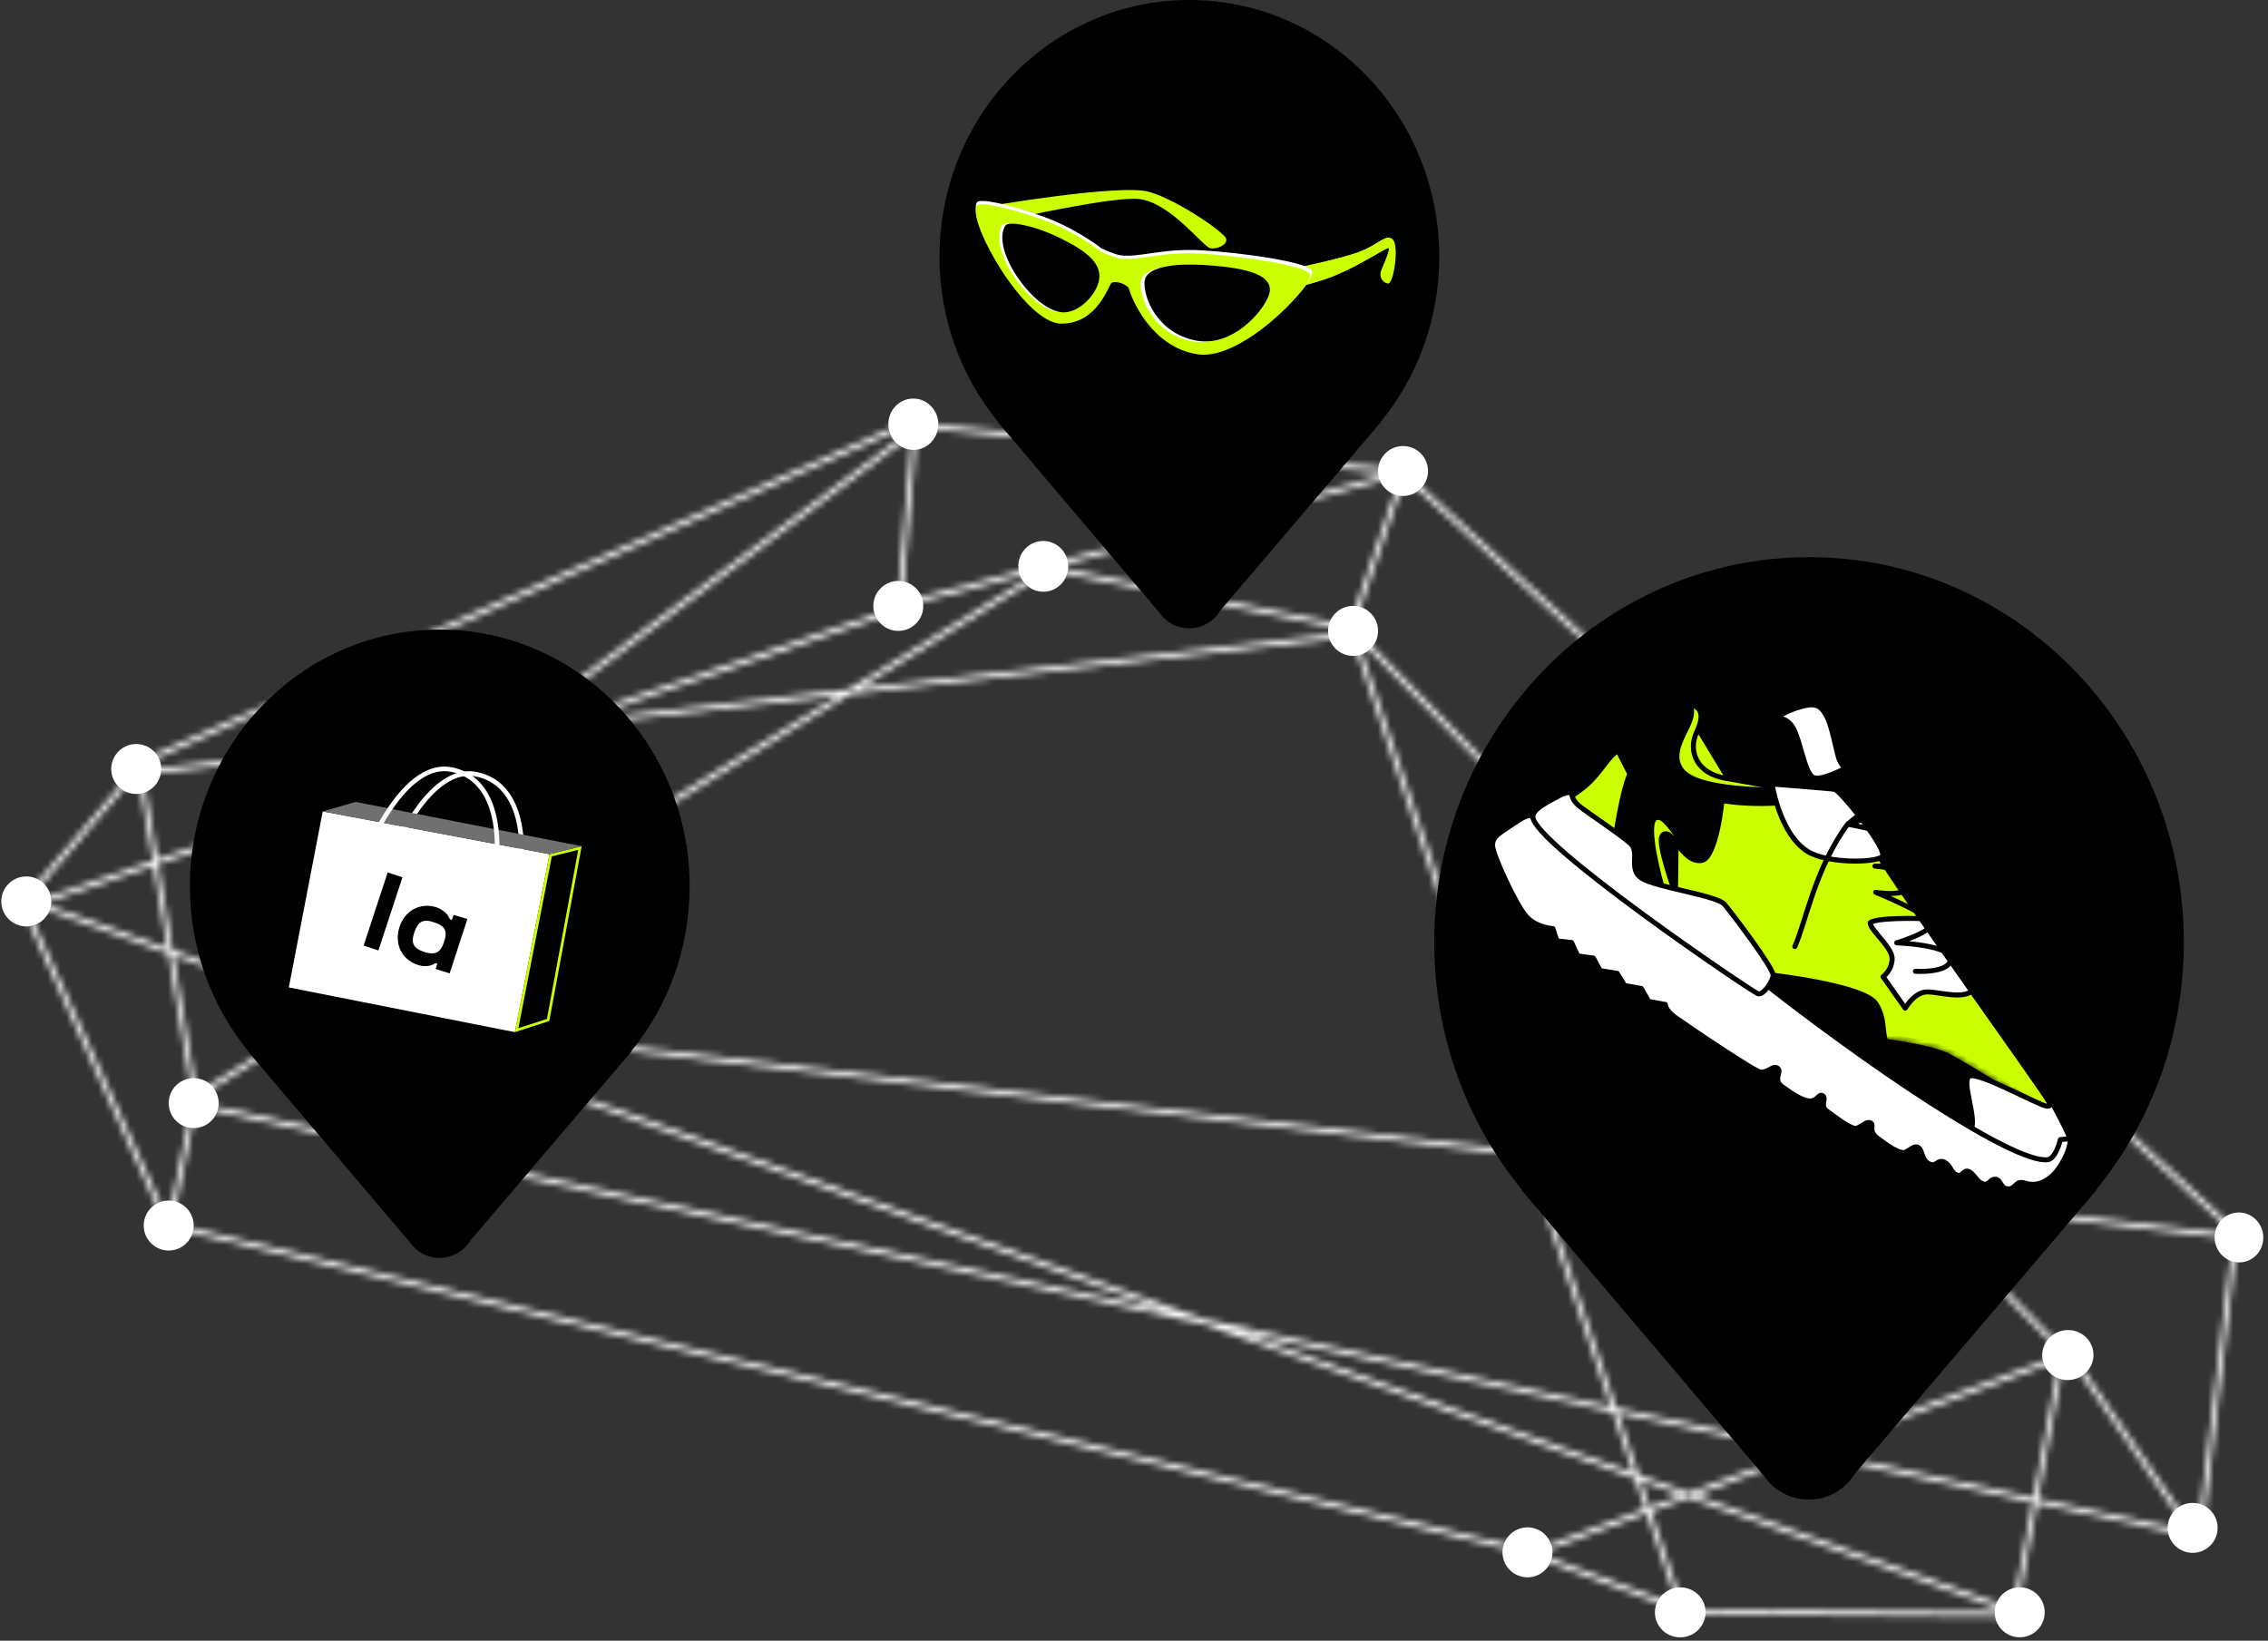 <?xml version="1.0" encoding="UTF-8"?> <svg xmlns="http://www.w3.org/2000/svg" width="358" height="259" viewBox="0 0 358 259" fill="none"><rect x="0" y="0" width="358" height="259" fill="#333333" stroke="none"/><g clip-path="url(#clip0_709_8109)"><mask id="mask0_709_8109" style="mask-type:alpha" maskUnits="userSpaceOnUse" x="3" y="66" width="352" height="190"><path d="M64.486 161.512L354.085 195.411M3.73 141.978L318.494 254.627M27.016 193.458L240.984 244.928M28.792 173.936L347.408 242.499M22.742 120.189L142.739 67.064M3.993 143.166L141.987 96.043M28.792 174.332L163.285 91.108M54.822 134.888L144.946 67.444M213.566 99.449L325.053 212.742M353.47 195.052L221.643 74.853M22.875 121.88L214.992 99.972M214.363 99.406L164.863 89.531M164.863 89.531L141.198 95.682M164.863 89.531L221.658 74.543L213.241 99.231M26.819 193.261L30.763 173.934M221.658 74.544L143.959 67.049M213.599 100.046L265.561 254.457L317.91 254.864L325.838 212.501L346.623 242.75M264.932 253.891L241.379 245.126M326.571 213.77L242.562 244.928M347.219 242.718L352.871 195.083M141.987 95.447L144.499 66.371M26.425 193.26L3.563 142.589L21.988 121.037L30.96 174.328" stroke="black" stroke-width="0.789"></path></mask><g mask="url(#mask0_709_8109)"><path d="M5.536 -24.848L404.365 24.036L357.415 407.079L-41.413 358.196L5.536 -24.848Z" fill="white"></path></g><path d="M164.89 93.404C167.065 93.288 168.733 91.403 168.616 89.193C168.498 86.983 166.639 85.286 164.464 85.401C162.289 85.517 160.621 87.403 160.739 89.612C160.856 91.822 162.715 93.52 164.89 93.404Z" fill="white"></path><path d="M144.385 71.014C146.56 70.898 148.227 68.993 148.108 66.758C147.989 64.523 146.129 62.805 143.954 62.921C141.779 63.037 140.112 64.942 140.231 67.177C140.35 69.412 142.21 71.13 144.385 71.014Z" fill="white"></path><path d="M221.678 78.292C223.854 78.176 225.523 76.319 225.407 74.144C225.291 71.969 223.434 70.299 221.259 70.415C219.084 70.531 217.414 72.388 217.53 74.564C217.646 76.739 219.503 78.408 221.678 78.292Z" fill="white"></path><path d="M213.79 103.532C215.965 103.417 217.634 101.559 217.518 99.384C217.403 97.209 215.545 95.54 213.37 95.655C211.195 95.771 209.526 97.629 209.641 99.804C209.757 101.979 211.615 103.648 213.79 103.532Z" fill="white"></path><path d="M142.008 99.589C144.183 99.473 145.852 97.616 145.736 95.441C145.62 93.266 143.763 91.596 141.588 91.712C139.413 91.828 137.743 93.685 137.859 95.86C137.975 98.036 139.832 99.705 142.008 99.589Z" fill="white"></path><path d="M330.414 213.335C330.105 211.179 328.06 209.688 325.846 210.006C323.633 210.323 322.088 212.328 322.397 214.484C322.707 216.641 324.752 218.131 326.965 217.814C329.179 217.497 330.723 215.492 330.414 213.335Z" fill="white"></path><path d="M307.99 190.187C307.372 185.875 303.325 182.887 298.95 183.514C294.576 184.141 291.531 188.145 292.149 192.457C292.768 196.77 296.814 199.757 301.189 199.131C305.563 198.504 308.608 194.499 307.99 190.187Z" fill="white"></path><path d="M269.185 253.961C268.876 251.804 266.852 250.311 264.665 250.624C262.478 250.937 260.956 252.94 261.265 255.096C261.574 257.252 263.597 258.746 265.784 258.432C267.971 258.119 269.494 256.117 269.185 253.961Z" fill="white"></path><path d="M322.714 253.961C322.405 251.805 320.406 250.307 318.25 250.616C316.094 250.925 314.596 252.924 314.905 255.08C315.214 257.236 317.213 258.734 319.369 258.425C321.525 258.116 323.023 256.117 322.714 253.961Z" fill="white"></path><path d="M346.312 245.128C348.487 245.012 350.157 243.155 350.041 240.98C349.925 238.805 348.068 237.135 345.893 237.251C343.717 237.367 342.048 239.224 342.164 241.399C342.28 243.575 344.137 245.244 346.312 245.128Z" fill="white"></path><path d="M357.217 194.799C356.908 192.643 354.956 191.139 352.856 191.44C350.757 191.741 349.305 193.733 349.614 195.889C349.923 198.045 351.876 199.549 353.975 199.248C356.075 198.947 357.526 196.955 357.217 194.799Z" fill="white"></path><path d="M245.015 244.494C244.705 242.338 242.707 240.841 240.551 241.15C238.395 241.459 236.897 243.457 237.206 245.613C237.515 247.77 239.514 249.267 241.67 248.958C243.826 248.649 245.324 246.651 245.015 244.494Z" fill="white"></path><path d="M30.783 178.077C32.958 177.962 34.627 176.104 34.512 173.929C34.396 171.754 32.538 170.085 30.363 170.2C28.188 170.316 26.519 172.173 26.635 174.349C26.75 176.524 28.608 178.193 30.783 178.077Z" fill="white"></path><path d="M4.358 146.236C6.533 146.12 8.203 144.262 8.087 142.087C7.971 139.912 6.114 138.243 3.939 138.359C1.763 138.474 0.094 140.332 0.21 142.507C0.326 144.682 2.183 146.351 4.358 146.236Z" fill="white"></path><path d="M26.84 197.404C29.015 197.288 30.684 195.43 30.568 193.255C30.452 191.08 28.595 189.411 26.42 189.527C24.245 189.642 22.575 191.5 22.691 193.675C22.807 195.85 24.664 197.519 26.84 197.404Z" fill="white"></path><path d="M21.712 125.331C23.887 125.215 25.556 123.358 25.44 121.183C25.325 119.008 23.467 117.338 21.292 117.454C19.117 117.57 17.447 119.427 17.563 121.603C17.679 123.778 19.536 125.447 21.712 125.331Z" fill="white"></path><path fill-rule="evenodd" clip-rule="evenodd" d="M330.871 187.822C339.512 177.255 344.714 163.624 344.714 148.743C344.714 115.17 318.226 87.953 285.553 87.953C252.879 87.953 226.391 115.17 226.391 148.743C226.391 163.624 231.595 177.255 240.234 187.822H240.141L278.48 233.033C280.169 235.484 283.094 236.98 286.271 236.696C289.1 236.443 291.482 234.837 292.837 232.573L330.965 187.822H330.871ZM99.628 165.971C105.388 158.926 108.857 149.838 108.857 139.918C108.857 117.536 91.199 99.391 69.416 99.391C47.633 99.391 29.975 117.536 29.975 139.918C29.975 149.838 33.444 158.926 39.203 165.971H39.142L64.701 196.112C65.828 197.745 67.777 198.742 69.894 198.553C70.788 198.473 71.651 198.183 72.412 197.706C73.172 197.229 73.809 196.578 74.269 195.807L99.69 165.971H99.628Z" fill="black"></path><path fill-rule="evenodd" clip-rule="evenodd" d="M217.952 66.58C223.711 59.535 227.18 50.447 227.18 40.526C227.18 18.145 209.522 0 187.739 0C165.956 0 148.298 18.145 148.298 40.526C148.298 50.447 151.767 59.535 157.527 66.58H157.465L183.025 96.722C184.152 98.355 186.101 99.35 188.218 99.162C189.112 99.082 189.975 98.792 190.735 98.315C191.496 97.838 192.133 97.187 192.593 96.416L218.013 66.58H217.952Z" fill="black"></path><path d="M280.588 113.686L280.574 113.7C280.518 113.756 280.468 113.818 280.424 113.884C280.316 114.044 280.232 114.251 280.259 114.489L280.588 113.686ZM280.588 113.686L280.674 113.659C280.777 113.628 280.917 113.587 281.072 113.547C281.226 113.506 281.382 113.472 281.54 113.445C281.691 113.42 281.804 113.412 281.873 113.418C281.896 113.431 281.918 113.45 281.935 113.471C281.989 113.531 282.047 113.622 282.1 113.733C282.127 113.79 282.151 113.847 282.172 113.901L280.424 115.041C280.345 114.853 280.277 114.651 280.259 114.489L280.588 113.686Z" fill="black"></path><path d="M280.588 113.686L280.574 113.7C280.518 113.756 280.468 113.818 280.424 113.884C280.316 114.044 280.232 114.251 280.259 114.489M280.588 113.686L280.259 114.489M280.588 113.686L280.674 113.659C280.777 113.628 280.917 113.587 281.072 113.547C281.226 113.506 281.382 113.472 281.54 113.445C281.691 113.42 281.804 113.412 281.873 113.418C281.896 113.431 281.918 113.45 281.935 113.471C281.989 113.531 282.047 113.622 282.1 113.733C282.127 113.79 282.151 113.847 282.172 113.901L280.424 115.041C280.345 114.853 280.277 114.651 280.259 114.489" stroke="black" stroke-width="0.789" stroke-linejoin="round"></path><path d="M296.879 135.763L296.977 136.02L281.524 132.873L281.502 132.822C281.436 132.683 281.366 132.545 281.293 132.409C281.197 132.228 281.079 132.012 280.946 131.769C280.848 131.588 280.741 131.393 280.63 131.187C280.1 130.208 279.433 128.928 278.844 127.523C278.253 126.116 277.747 124.596 277.531 123.137C277.316 121.676 277.397 120.31 277.943 119.181C279.18 116.627 281.125 114.432 282.985 113.194C283.917 112.574 284.798 112.213 285.538 112.143C286.261 112.075 286.83 112.283 287.228 112.792C287.449 113.075 287.777 113.654 288.189 114.486C288.596 115.309 289.071 116.349 289.588 117.531C290.622 119.894 291.815 122.81 292.948 125.65C294.286 129.01 295.596 132.381 296.879 135.763Z" fill="black"></path><path d="M277.943 119.181C277.397 120.31 277.316 121.676 277.531 123.137C277.747 124.596 278.253 126.116 278.844 127.523C279.433 128.928 280.1 130.208 280.63 131.187C280.741 131.393 280.848 131.588 280.946 131.769C281.079 132.012 281.197 132.228 281.293 132.409C281.366 132.545 281.436 132.683 281.502 132.822L281.524 132.873L296.977 136.02L296.879 135.763C295.596 132.381 294.286 129.01 292.948 125.65C291.815 122.81 290.622 119.894 289.588 117.531C289.071 116.349 288.596 115.309 288.189 114.486C287.777 113.654 287.449 113.075 287.228 112.792C286.83 112.283 286.261 112.075 285.538 112.143C284.798 112.213 283.917 112.574 282.985 113.194C281.125 114.432 279.18 116.627 277.943 119.181ZM277.943 119.181L277.588 119.009" stroke="black" stroke-width="0.789" stroke-linejoin="round"></path><path d="M272.295 122.842C273.072 122.976 274.908 123.303 276.551 123.597L278.712 123.984L279.39 124.105L279.576 124.139L279.625 124.147L279.637 124.15L279.641 124.15L279.641 124.151C279.653 124.153 279.666 124.154 279.678 124.155L289.392 124.984L289.455 125.065C289.563 125.206 289.724 125.412 289.927 125.679C290.498 126.428 291.062 127.183 291.618 127.944C293.019 129.858 294.889 132.505 296.765 135.438C299.952 140.42 306.276 149.445 311.959 157.507C312.945 158.908 313.916 160.279 314.842 161.596C316.59 164.071 318.203 166.352 319.544 168.266C321.611 171.211 323.023 173.259 323.342 173.822C323.46 174.029 323.523 174.331 323.516 174.736C323.508 175.138 323.425 175.611 323.283 176.134C322.999 177.181 322.478 178.382 321.855 179.528C321.236 180.674 320.526 181.748 319.875 182.542C319.552 182.94 319.248 183.259 318.984 183.481C318.735 183.687 318.566 183.774 318.467 183.799C318.428 183.787 318.372 183.766 318.29 183.732C318.128 183.665 317.907 183.56 317.623 183.415C317.055 183.127 316.266 182.695 315.284 182.136C313.316 181.019 310.591 179.406 307.349 177.446C300.863 173.526 292.317 168.228 283.663 162.758C275.01 157.289 266.25 151.65 259.337 147.053C255.88 144.754 252.886 142.717 250.599 141.092C248.299 139.457 246.745 138.261 246.138 137.638C243.635 135.066 242.7 132.889 242.38 131.382C242.219 130.627 242.211 130.034 242.241 129.638C242.255 129.447 242.279 129.301 242.298 129.203L242.436 129.126C243.549 128.502 244.648 127.855 245.735 127.187C247.648 126.008 249.878 124.527 250.985 123.388C251.924 122.422 252.571 121.581 253.135 120.849L253.397 120.509C254.026 119.699 254.586 119.032 255.421 118.423C256.294 117.784 259.119 115.862 261.735 114.092C263.041 113.209 264.292 112.366 265.217 111.744L266.324 110.999L266.532 110.859C266.639 110.921 266.748 110.98 266.853 111.037L266.862 111.042C267.043 111.141 267.218 111.236 267.387 111.339C267.731 111.55 268.019 111.775 268.218 112.067C268.589 112.613 268.748 113.556 267.844 115.493M272.295 122.842C270.151 122.471 268.647 121.46 267.877 120.094C267.107 118.727 267.108 117.071 267.844 115.493" fill="#CBFF00"></path><path d="M272.295 122.842C273.072 122.976 274.908 123.303 276.551 123.597L278.712 123.984L279.39 124.105L279.576 124.139L279.625 124.147L279.637 124.15L279.641 124.15L279.641 124.151M272.295 122.842L272.363 122.453M272.295 122.842C270.151 122.471 268.647 121.46 267.877 120.094C267.107 118.727 267.108 117.071 267.844 115.493M279.641 124.151L279.711 123.763M279.641 124.151C279.653 124.153 279.666 124.154 279.678 124.155L289.392 124.984L289.455 125.065C289.563 125.206 289.724 125.412 289.927 125.679C290.498 126.428 291.062 127.183 291.618 127.944C293.019 129.858 294.889 132.505 296.765 135.438C299.952 140.42 306.276 149.445 311.959 157.507C312.945 158.908 313.916 160.279 314.842 161.596C316.59 164.071 318.203 166.352 319.544 168.266C321.611 171.211 323.023 173.259 323.342 173.822C323.46 174.029 323.523 174.331 323.516 174.736C323.508 175.138 323.425 175.611 323.283 176.134C322.999 177.181 322.478 178.382 321.855 179.528C321.236 180.674 320.526 181.748 319.875 182.542C319.552 182.94 319.248 183.259 318.984 183.481C318.735 183.687 318.566 183.774 318.467 183.799C318.428 183.787 318.372 183.766 318.29 183.732C318.128 183.665 317.907 183.56 317.623 183.415C317.055 183.127 316.266 182.695 315.284 182.136C313.316 181.019 310.591 179.406 307.349 177.446C300.863 173.526 292.317 168.228 283.663 162.758C275.01 157.289 266.25 151.65 259.337 147.053C255.88 144.754 252.886 142.717 250.599 141.092C248.299 139.457 246.745 138.261 246.138 137.638C243.635 135.066 242.7 132.889 242.38 131.382C242.219 130.627 242.211 130.034 242.241 129.638C242.255 129.447 242.279 129.301 242.298 129.203L242.436 129.126C243.549 128.502 244.648 127.855 245.735 127.187C247.648 126.008 249.878 124.527 250.985 123.388C251.924 122.422 252.571 121.581 253.135 120.849L253.397 120.509C254.026 119.699 254.586 119.032 255.421 118.423C256.294 117.784 259.119 115.862 261.735 114.092C263.041 113.209 264.292 112.366 265.217 111.744L266.324 110.999L266.532 110.859C266.639 110.921 266.748 110.98 266.853 111.037L266.862 111.042C267.043 111.141 267.218 111.236 267.387 111.339C267.731 111.55 268.019 111.775 268.218 112.067C268.589 112.613 268.748 113.556 267.844 115.493M267.844 115.493L268.202 115.659" stroke="black" stroke-width="0.789" stroke-linejoin="round"></path><path d="M286.099 122.653C284.781 121.698 284.211 117.016 283.042 114.927C282.057 113.169 280.387 113.335 280.387 113.335C280.387 113.335 282.212 111.9 285.271 111.33C287.055 110.998 287.732 111.912 288.414 113.215C289.104 114.534 289.84 118.267 290.152 119.405C290.524 120.761 291.309 121.258 291.309 121.258C291.309 121.258 287.243 123.484 286.098 122.653" fill="white"></path><path d="M286.099 122.653C284.781 121.698 284.211 117.016 283.042 114.927C282.057 113.169 280.387 113.335 280.387 113.335C280.387 113.335 282.212 111.9 285.271 111.33C287.055 110.998 287.732 111.912 288.414 113.215C289.104 114.534 289.84 118.267 290.152 119.405C290.524 120.761 291.309 121.258 291.309 121.258C291.309 121.258 287.243 123.484 286.098 122.653" stroke="black" stroke-width="0.789" stroke-miterlimit="10" stroke-linejoin="round"></path><path d="M264.819 111.068L255.188 118.104L258.147 123.864L263.264 125.507L265.143 123.065C265.143 123.065 263.076 119.786 263.867 116.742C264.657 113.7 264.819 111.068 264.819 111.068Z" fill="black" stroke="black" stroke-width="0.789" stroke-miterlimit="10" stroke-linejoin="round"></path><path d="M298.67 151.464C298.71 150.869 298.4 150.239 298.027 149.669C297.646 149.087 297.138 148.481 296.667 147.921L296.661 147.914C296.179 147.34 295.743 146.819 295.468 146.377C295.331 146.156 295.251 145.98 295.219 145.847C295.188 145.719 295.211 145.672 295.222 145.656C295.222 145.656 295.226 145.649 295.241 145.636C295.255 145.623 295.278 145.606 295.31 145.587C295.376 145.547 295.469 145.504 295.594 145.461C295.845 145.374 296.182 145.299 296.589 145.236C297.399 145.111 298.424 145.043 299.44 145.01C300.453 144.976 301.445 144.977 302.185 144.986C302.528 144.99 302.87 144.996 303.212 145.006L305.971 148.978L305.975 148.98L311.241 156.486C310.511 157.031 309.422 157.131 308.176 157.038C307.525 156.989 306.87 156.892 306.235 156.799L306.121 156.782C305.466 156.685 304.823 156.594 304.284 156.582C303.076 156.557 302.094 157.409 301.457 158.157C301.192 158.47 300.951 158.801 300.733 159.148L297.237 154.182C297.381 154.066 297.556 153.909 297.733 153.707C298.157 153.226 298.602 152.484 298.67 151.464Z" fill="white" stroke="black" stroke-width="0.789" stroke-linejoin="round"></path><path d="M264.665 125.855C264.2 125.972 263.402 125.219 262.556 124.421C261.511 123.436 260.391 122.38 259.725 122.793C258.519 123.544 257.098 132.414 257.112 132.717C257.121 132.89 257.523 133.14 258.052 133.47C258.456 133.722 258.934 134.02 259.366 134.364C259.8 134.709 259.881 135.55 259.972 136.497C260.09 137.726 260.226 139.133 261.172 139.867C262.379 140.803 263.778 141.062 264.467 141.133L264.665 125.855ZM264.665 125.855C265.706 125.595 266.456 123.851 266.456 123.851L264.665 125.855ZM266.657 124.339L271.838 126.162L271.827 126.274C271.8 126.54 271.758 126.92 271.699 127.378C271.582 128.296 271.398 129.522 271.13 130.763C270.862 132.007 270.514 133.246 270.076 134.199C269.857 134.675 269.623 135.064 269.377 135.343C269.13 135.622 268.893 135.769 268.669 135.813C267.307 136.083 266.202 135.099 265.232 133.901C265.016 133.631 264.805 133.357 264.599 133.079L264.571 133.043C264.366 132.77 264.169 132.508 263.985 132.292C263.805 132.081 263.612 131.881 263.409 131.757C263.196 131.626 262.896 131.539 262.599 131.719C262.426 131.825 262.339 131.993 262.293 132.134C262.247 132.278 262.228 132.441 262.223 132.604C262.214 132.932 262.259 133.343 262.336 133.792C262.491 134.696 262.788 135.833 263.11 136.939C263.484 138.208 263.888 139.469 264.323 140.719C264.157 140.697 263.963 140.664 263.748 140.616C263.063 140.463 262.192 140.158 261.414 139.555C261.077 139.294 260.853 138.916 260.698 138.447C260.542 137.975 260.465 137.437 260.407 136.884C260.393 136.75 260.379 136.612 260.366 136.475C260.327 136.067 260.287 135.656 260.221 135.303C260.134 134.843 259.982 134.35 259.612 134.055C259.16 133.696 258.661 133.385 258.258 133.134C258.199 133.097 258.14 133.06 258.081 133.023C257.86 132.884 257.69 132.774 257.576 132.682C257.555 132.666 257.535 132.649 257.515 132.631L257.517 132.611C257.527 132.534 257.542 132.426 257.561 132.291C257.6 132.022 257.659 131.651 257.734 131.21C257.883 130.328 258.096 129.173 258.347 128.006C258.598 126.836 258.885 125.662 259.182 124.738C259.33 124.276 259.478 123.887 259.62 123.596C259.676 123.477 259.742 123.364 259.817 123.256C259.878 123.17 259.919 123.137 259.933 123.128C260.019 123.075 260.218 123.058 260.651 123.327C261.053 123.576 261.509 123.981 261.988 124.429C262.084 124.518 262.181 124.609 262.278 124.701C262.653 125.055 263.034 125.414 263.378 125.689C263.596 125.863 263.818 126.019 264.032 126.123C264.238 126.222 264.497 126.304 264.761 126.238C265.109 126.151 265.408 125.947 265.652 125.722C265.898 125.495 266.109 125.226 266.278 124.977C266.438 124.741 266.566 124.513 266.657 124.339Z" fill="black"></path><path d="M264.665 125.855C264.2 125.972 263.402 125.219 262.556 124.421C261.511 123.436 260.391 122.38 259.725 122.793C258.519 123.544 257.098 132.414 257.112 132.717C257.121 132.89 257.523 133.14 258.052 133.47C258.456 133.722 258.934 134.02 259.366 134.364C259.8 134.709 259.881 135.55 259.972 136.497C260.09 137.726 260.226 139.133 261.172 139.867C262.379 140.803 263.778 141.062 264.467 141.133L264.665 125.855ZM264.665 125.855C265.706 125.595 266.456 123.851 266.456 123.851L264.665 125.855ZM257.474 132.587L257.476 132.591M266.657 124.339L271.838 126.162L271.827 126.274C271.8 126.54 271.758 126.92 271.699 127.378C271.582 128.296 271.398 129.522 271.13 130.763C270.862 132.007 270.514 133.246 270.076 134.199C269.857 134.675 269.623 135.064 269.377 135.343C269.13 135.622 268.893 135.769 268.669 135.813C267.307 136.083 266.202 135.099 265.232 133.901C265.016 133.631 264.805 133.357 264.599 133.079L264.571 133.043C264.366 132.77 264.169 132.508 263.985 132.292C263.805 132.081 263.612 131.881 263.409 131.757C263.196 131.626 262.896 131.539 262.599 131.719C262.426 131.825 262.339 131.993 262.293 132.134C262.247 132.278 262.228 132.441 262.223 132.604C262.214 132.932 262.259 133.343 262.336 133.792C262.491 134.696 262.788 135.833 263.11 136.939C263.484 138.208 263.888 139.469 264.323 140.719C264.157 140.697 263.963 140.664 263.748 140.616C263.063 140.463 262.192 140.158 261.414 139.555C261.077 139.294 260.853 138.916 260.698 138.447C260.542 137.975 260.465 137.437 260.407 136.884C260.393 136.75 260.379 136.612 260.366 136.475C260.327 136.067 260.287 135.656 260.221 135.303C260.134 134.843 259.982 134.35 259.612 134.055C259.16 133.696 258.661 133.385 258.258 133.134C258.199 133.097 258.14 133.06 258.081 133.023C257.86 132.884 257.69 132.774 257.576 132.682C257.555 132.666 257.535 132.649 257.515 132.631L257.517 132.611C257.527 132.534 257.542 132.426 257.561 132.291C257.6 132.022 257.659 131.651 257.734 131.21C257.883 130.328 258.096 129.173 258.347 128.006C258.598 126.836 258.885 125.662 259.182 124.738C259.33 124.276 259.478 123.887 259.62 123.596C259.676 123.477 259.742 123.364 259.817 123.256C259.878 123.17 259.919 123.137 259.933 123.128C260.019 123.075 260.218 123.058 260.651 123.327C261.053 123.576 261.509 123.981 261.988 124.429C262.084 124.518 262.181 124.609 262.278 124.701C262.653 125.055 263.034 125.414 263.378 125.689C263.596 125.863 263.818 126.019 264.032 126.123C264.238 126.222 264.497 126.304 264.761 126.238C265.109 126.151 265.408 125.947 265.652 125.722C265.898 125.495 266.109 125.226 266.278 124.977C266.438 124.741 266.566 124.513 266.657 124.339Z" stroke="black" stroke-width="0.789" stroke-linejoin="round"></path><path d="M270.135 126.061C270.135 126.061 270.282 132.51 267.597 133.426C265.049 134.296 263.336 128.355 261.384 129.096C259.433 129.837 262.268 139.741 262.268 139.741C262.268 139.741 260.852 139.972 259.176 138.673C257.5 137.373 258.366 133.964 257.37 133.17C256.373 132.376 255.13 131.827 255.115 131.524C255.101 131.221 256.522 122.35 257.728 121.6C258.934 120.85 261.629 124.922 262.668 124.661C263.709 124.401 264.459 122.656 264.459 122.656L270.133 126.06L270.135 126.061Z" fill="black" stroke="black" stroke-width="0.789" stroke-miterlimit="10" stroke-linejoin="round"></path><path d="M296.73 163.859C296.73 163.859 304.705 164.831 307.557 166.268C310.404 167.706 320.202 173.853 320.202 173.853L316.384 181.429L301.812 173.692L296.432 164.356" fill="black"></path><mask id="mask1_709_8109" style="mask-type:luminance" maskUnits="userSpaceOnUse" x="296" y="163" width="25" height="19"><path d="M296.73 163.859C296.73 163.859 304.705 164.831 307.557 166.268C310.404 167.706 320.202 173.853 320.202 173.853L316.384 181.429L301.812 173.692L296.432 164.356" fill="white"></path></mask><g mask="url(#mask1_709_8109)"><path d="M320.203 173.855L320.908 174.21C320.997 174.034 321.016 173.832 320.963 173.642C320.909 173.453 320.787 173.29 320.621 173.186L320.203 173.855ZM316.385 181.43L316.018 182.127C316.11 182.177 316.212 182.207 316.316 182.216C316.42 182.226 316.525 182.214 316.625 182.182C316.826 182.118 316.996 181.975 317.091 181.785L316.385 181.43ZM301.813 173.694L301.13 174.088C301.203 174.216 301.312 174.321 301.443 174.391L301.813 173.694ZM296.731 163.861L296.636 164.644H296.637L296.641 164.645L296.657 164.647L296.722 164.655L296.976 164.688C298.301 164.862 299.621 165.067 300.936 165.303C303.305 165.729 305.897 166.316 307.203 166.974L307.913 165.566C306.367 164.786 303.545 164.169 301.214 163.75C299.875 163.511 298.531 163.302 297.182 163.124L296.92 163.09L296.851 163.081C296.845 163.08 296.839 163.08 296.833 163.079L296.828 163.079L296.827 163.078H296.827L296.731 163.861ZM307.203 166.974C308.591 167.675 311.723 169.551 314.539 171.274C316.15 172.261 317.756 173.255 319.358 174.257C319.492 174.338 319.625 174.421 319.757 174.505C319.765 174.511 319.773 174.515 319.777 174.518C319.78 174.52 319.78 174.521 319.78 174.522L319.784 174.522L320.203 173.855L320.621 173.186V173.185C320.621 173.185 320.617 173.183 320.617 173.182C320.609 173.179 320.605 173.174 320.593 173.169C320.461 173.084 320.328 173.001 320.195 172.919C319.922 172.748 319.528 172.501 319.043 172.202C318.081 171.602 316.767 170.788 315.359 169.928C312.567 168.218 309.372 166.302 307.913 165.566L307.203 166.974ZM319.5 173.5L315.683 181.075L317.091 181.785L320.908 174.21L319.5 173.5ZM316.755 180.734L302.183 172.997L301.443 174.391L316.018 182.127L316.755 180.734ZM302.496 173.3L297.116 163.964L295.749 164.752L301.13 174.088L302.496 173.3Z" fill="black"></path></g><path d="M279.711 123.763C279.711 123.763 288.747 124.461 289.598 124.607C290.449 124.754 298.138 134.214 297.097 135.224C296.057 136.235 288.516 136.322 285.412 134.46C280.936 131.775 279.712 123.762 279.712 123.762" fill="white"></path><path d="M279.711 123.763C279.711 123.763 288.747 124.461 289.598 124.607C290.449 124.754 298.138 134.214 297.097 135.224C296.057 136.235 288.516 136.322 285.412 134.46C280.936 131.775 279.712 123.762 279.712 123.762" stroke="black" stroke-width="0.789" stroke-miterlimit="10" stroke-linejoin="round"></path><path d="M296.076 158.403H296.076C297.02 159.838 297.164 161.194 297.295 162.433L297.304 162.525C297.436 163.763 297.575 165.001 298.784 165.811C299.353 166.192 299.994 166.426 300.647 166.6C301.11 166.723 301.599 166.82 302.077 166.916C302.265 166.953 302.451 166.99 302.634 167.028C303.96 167.306 305.17 167.66 306.074 168.63C306.519 169.108 306.914 169.861 307.253 170.759C307.592 171.649 307.864 172.648 308.077 173.589C308.286 174.529 308.436 175.404 308.535 176.045C308.547 176.119 308.558 176.19 308.566 176.257C308.286 176.079 307.931 175.853 307.517 175.586C306.069 174.66 304.626 173.725 303.188 172.783C299.767 170.539 295.609 167.743 292.638 165.516C289.658 163.283 286.179 160.61 283.444 158.496C281.984 157.367 280.527 156.235 279.073 155.101L278.923 154.983L279.211 153.865C279.91 153.946 280.609 154.035 281.306 154.13C282.781 154.331 284.768 154.631 286.816 155.028C288.867 155.426 290.969 155.918 292.68 156.501C293.536 156.793 294.283 157.104 294.874 157.431C295.472 157.763 295.871 158.092 296.076 158.403Z" fill="black" stroke="black" stroke-width="0.789" stroke-linejoin="round"></path><path d="M311.154 178.29C312.061 176.292 309.478 170.549 310.902 169.868C312.33 169.187 322.083 174.602 323.089 174.623C324.091 174.645 323.685 173.628 323.685 173.628C323.685 173.628 326.714 179.136 326.69 179.762C326.643 180.921 325.728 183.786 322.908 183.523C320.088 183.26 311.154 178.29 311.154 178.29Z" fill="white" stroke="black" stroke-width="0.789" stroke-miterlimit="10" stroke-linejoin="round"></path><path d="M241.955 128.941C241.366 128.385 240.195 129.132 238.43 130.348C236.666 131.565 235.555 132.037 235.601 133.513C235.648 134.989 239.3 142.87 240.912 144.664C242.526 146.459 245.126 146.585 245.126 146.585L245.759 148.533L248.075 148.788L249.042 150.902L251.515 151.245L252.585 153.227L255.26 153.649L256.447 155.577L259.076 156.038L260.245 158.088L262.885 158.566C262.885 158.566 262.781 159.403 264.439 160.604C266.098 161.806 277.152 169.295 277.974 169.271C279.271 169.232 279.868 168.1 280.606 168.646C281.343 169.191 279.775 170.404 281.281 171.515C282.787 172.625 284.748 173.946 285.876 173.791C287.004 173.635 287.129 172.579 287.742 173.005C288.355 173.431 287.22 174.61 288.383 175.409C289.545 176.21 292.314 178.492 293.181 178.081C294.048 177.67 294.76 176.926 295.311 177.289C295.861 177.653 294.855 178.569 296.361 179.677C297.867 180.788 299.936 182.339 300.85 181.852C301.763 181.365 302.282 180.731 302.889 181.213C303.495 181.695 303.298 183.108 304.486 183.717C305.672 184.325 305.874 182.885 306.946 183.481C308.019 184.076 307.834 185.007 308.808 185.459C309.778 185.912 309.924 184.562 310.772 184.942C311.62 185.321 312.109 186.703 313.107 186.902C314.101 187.1 314.136 186.052 315.004 186.158C315.872 186.264 315.754 187.663 316.988 187.677C318.219 187.692 318.136 186.322 319.536 186.748C320.932 187.174 322.155 187.038 323.713 185.82C325.271 184.602 327.077 181.023 326.691 179.76L325.223 179.9C324.916 181.169 324.198 182.937 323.255 183.068C317.982 183.81 294.673 168.154 276.06 153.33C258.889 139.654 241.955 128.941 241.955 128.941Z" fill="white" stroke="black" stroke-width="0.789" stroke-miterlimit="10" stroke-linejoin="round"></path><path d="M279.771 124.678C279.771 124.678 268.256 124.843 265.601 121.778C262.946 118.713 266.936 114.98 267.011 112.521C267.087 110.062 265.902 109.893 265.358 110.362C264.381 111.202 264.785 112.077 264.579 112.543C264.374 113.009 260.511 118.843 263.553 122.614C267.672 127.722 280.315 126.772 280.315 126.772L279.772 124.678L279.771 124.678Z" fill="black" stroke="black" stroke-width="0.789" stroke-miterlimit="10" stroke-linejoin="round"></path><path d="M277.505 156.876C278.303 157.13 279.719 155.08 279.894 154.022C280.069 152.965 273.358 144.108 272.181 142.74C271.002 141.371 261.419 140.071 259.176 138.673C256.934 137.274 258.917 134.6 257.37 133.17C255.822 131.739 250.5 128.257 249.24 127.21C247.979 126.164 248.085 125.138 248.085 125.138C248.085 125.138 247.263 124.935 246.035 125.651C244.806 126.367 241.924 127.609 241.953 128.943C242.05 133.142 276.469 156.543 277.505 156.874" fill="white"></path><path d="M277.505 156.876C278.303 157.13 279.719 155.08 279.894 154.022C280.069 152.965 273.358 144.108 272.181 142.74C271.002 141.371 261.419 140.071 259.176 138.673C256.934 137.274 258.917 134.6 257.37 133.17C255.822 131.739 250.5 128.257 249.24 127.21C247.979 126.164 248.085 125.138 248.085 125.138C248.085 125.138 247.263 124.935 246.035 125.651C244.806 126.367 241.924 127.609 241.953 128.943C242.05 133.142 276.469 156.543 277.505 156.874" stroke="black" stroke-width="0.789" stroke-miterlimit="10" stroke-linejoin="round"></path><path d="M302.337 153.33C302.337 153.33 307.746 153.68 307.911 151.421C308.081 149.16 299.394 148.835 299.394 148.835C299.394 148.835 305.21 147.093 304.859 145.697C304.51 144.302 296.076 140.86 296.076 140.86C296.076 140.86 301.368 141.805 301.66 139.465C301.952 137.124 295.962 136.724 295.962 136.724C295.962 136.724 298.961 137.177 300.677 134.495C302.394 131.814 291.64 130.12 291.64 130.12M291.64 130.12C291.64 130.12 306.101 125.883 305.206 122.664C304.311 119.444 291.64 130.12 291.64 130.12ZM291.64 130.12C291.64 130.12 308.696 124.081 307.908 128.317C307.119 132.554 293.297 127.873 291.64 130.12ZM291.64 130.12C286.5 137.092 285.037 145.583 283.314 149.418" stroke="black" stroke-width="0.789" stroke-linecap="round" stroke-linejoin="round"></path><path d="M62.702 133.291C62.702 133.291 68.075 120.855 75.1 122.207C82.125 123.559 82.702 132.085 82.228 136.637" stroke="white" stroke-width="0.729" stroke-miterlimit="10"></path><path d="M50.944 128.09L86.742 134.84L81.272 162.936L45.591 155.877L50.944 128.09Z" fill="white"></path><path d="M86.517 161.018L81.549 162.62L86.925 135.013L91.545 133.871L86.517 161.018Z" fill="black" stroke="#CBFF00" stroke-width="0.428"></path><path d="M50.943 128.09L56.138 126.587L91.817 133.584L86.742 134.839L50.943 128.09Z" fill="#707070"></path><path d="M58.82 132.558C58.82 132.558 64.194 120.122 71.218 121.475C78.243 122.827 78.82 131.352 78.346 135.905" stroke="white" stroke-width="0.729" stroke-miterlimit="10"></path><path d="M61.194 137.724L57.395 149.272L59.728 150.039L63.528 138.491L61.194 137.724Z" fill="black"></path><path d="M71.616 144.433L71.323 145.237L71.014 145.119C70.819 144.509 70.129 143.661 68.955 143.251C66.36 142.375 63.866 143.769 63.051 146.362C62.236 148.956 63.324 151.454 65.98 152.33C67.154 152.739 68.253 152.413 68.738 152.036L69.047 152.154L68.754 152.957L70.977 153.655L73.776 145.071L71.616 144.433ZM66.988 150.286C65.259 149.702 64.815 148.911 65.399 147.181C65.983 145.452 66.774 145.008 68.504 145.593C70.295 146.176 70.677 146.967 70.093 148.697C69.509 150.426 68.717 150.808 66.988 150.286Z" fill="black"></path><path d="M203.765 42.483C203.765 42.483 211.532 40.924 214.621 39.74C217.71 38.556 218.779 36.853 219.847 37.806C220.886 38.759 219.991 44.966 219.067 44.764C218.115 44.562 217.653 43.58 218.028 42.657C218.403 41.733 219.385 39.567 219.212 39.134C219.039 38.701 214.043 42.512 208.702 44.216C203.389 45.919 204.025 45.14 204.025 45.14L203.765 42.483Z" fill="#CBFF00"></path><path d="M203.765 42.483C203.765 42.483 211.532 40.924 214.621 39.74C217.71 38.556 218.779 36.853 219.847 37.806L219.298 39.192C219.125 38.759 214.043 42.512 208.731 44.216C203.418 45.919 204.053 45.14 204.053 45.14L203.765 42.483Z" fill="#CBFF00"></path><path d="M155.518 32.638C155.518 32.638 176.855 28.942 181.446 30.299C186.036 31.657 193.255 36.709 193.543 37.662C193.832 38.586 192.129 39.423 191.003 39.163C189.877 38.904 184.824 32.09 179.915 31.425C176.017 30.906 159.646 34.573 159.646 34.573L155.518 32.638Z" fill="#CBFF00"></path><path d="M154.161 32.003C154.681 30.877 162.996 33.417 166.317 34.832C170.705 36.709 173.881 39.221 173.881 39.221C173.881 39.221 175.903 40.145 176.769 40.289C179.858 40.722 183.381 39.163 189.588 39.51C195.796 39.856 206.941 41.386 207.114 42.859C207.374 45.313 195.998 56.4 189.184 55.419C181.562 54.293 178.501 46.035 178.328 45.169C178.155 44.331 176.018 43.696 175.527 44.158C175.036 44.62 173.217 50.684 167.529 50.568C161.841 50.481 152.833 34.803 154.161 32.003Z" fill="white"></path><path d="M154.132 32.522C154.652 31.396 162.967 33.937 166.288 35.352C170.648 37.228 173.824 39.74 173.824 39.74C173.824 39.74 175.845 40.664 176.711 40.809C179.8 41.242 183.323 39.683 189.531 40.029C195.738 40.376 206.912 41.993 206.797 43.465C206.624 45.804 195.912 56.92 189.098 55.938C181.475 54.812 178.415 46.554 178.241 45.688C178.068 44.851 175.931 44.216 175.441 44.678C174.95 45.14 173.131 51.203 167.443 51.088C161.784 50.972 152.804 35.294 154.132 32.522Z" fill="#CBFF00"></path><path d="M180.061 44.534C180.234 42.484 183.872 41.532 190.166 41.993C196.749 42.455 200.012 43.668 199.839 46.007C199.665 48.317 194.382 55.015 188.232 53.889C182.053 52.734 179.858 47.046 180.061 44.534Z" fill="white"></path><path d="M158.204 35.554C158.695 34.832 162.679 35.496 166.981 37.633C171.283 39.769 173.16 41.559 173.016 43.754C172.9 45.948 170.302 49.066 167.645 49.269C163.083 49.644 155.721 39.365 158.204 35.554Z" fill="white"></path><path d="M158.722 35.583C159.213 34.861 163.198 35.525 167.5 37.662C171.802 39.799 173.65 41.589 173.534 43.783C173.419 45.977 170.82 49.096 168.164 49.298C163.602 49.702 156.211 39.423 158.722 35.583Z" fill="black"></path><path d="M180.667 44.419C180.84 42.369 184.478 41.416 190.773 41.878C197.356 42.34 200.618 43.553 200.445 45.892C200.272 48.201 194.988 54.9 188.838 53.774C182.659 52.619 180.465 46.931 180.667 44.419Z" fill="black"></path></g><defs><clipPath id="clip0_709_8109"><rect width="357.777" height="259.002" fill="white"></rect></clipPath></defs></svg> 